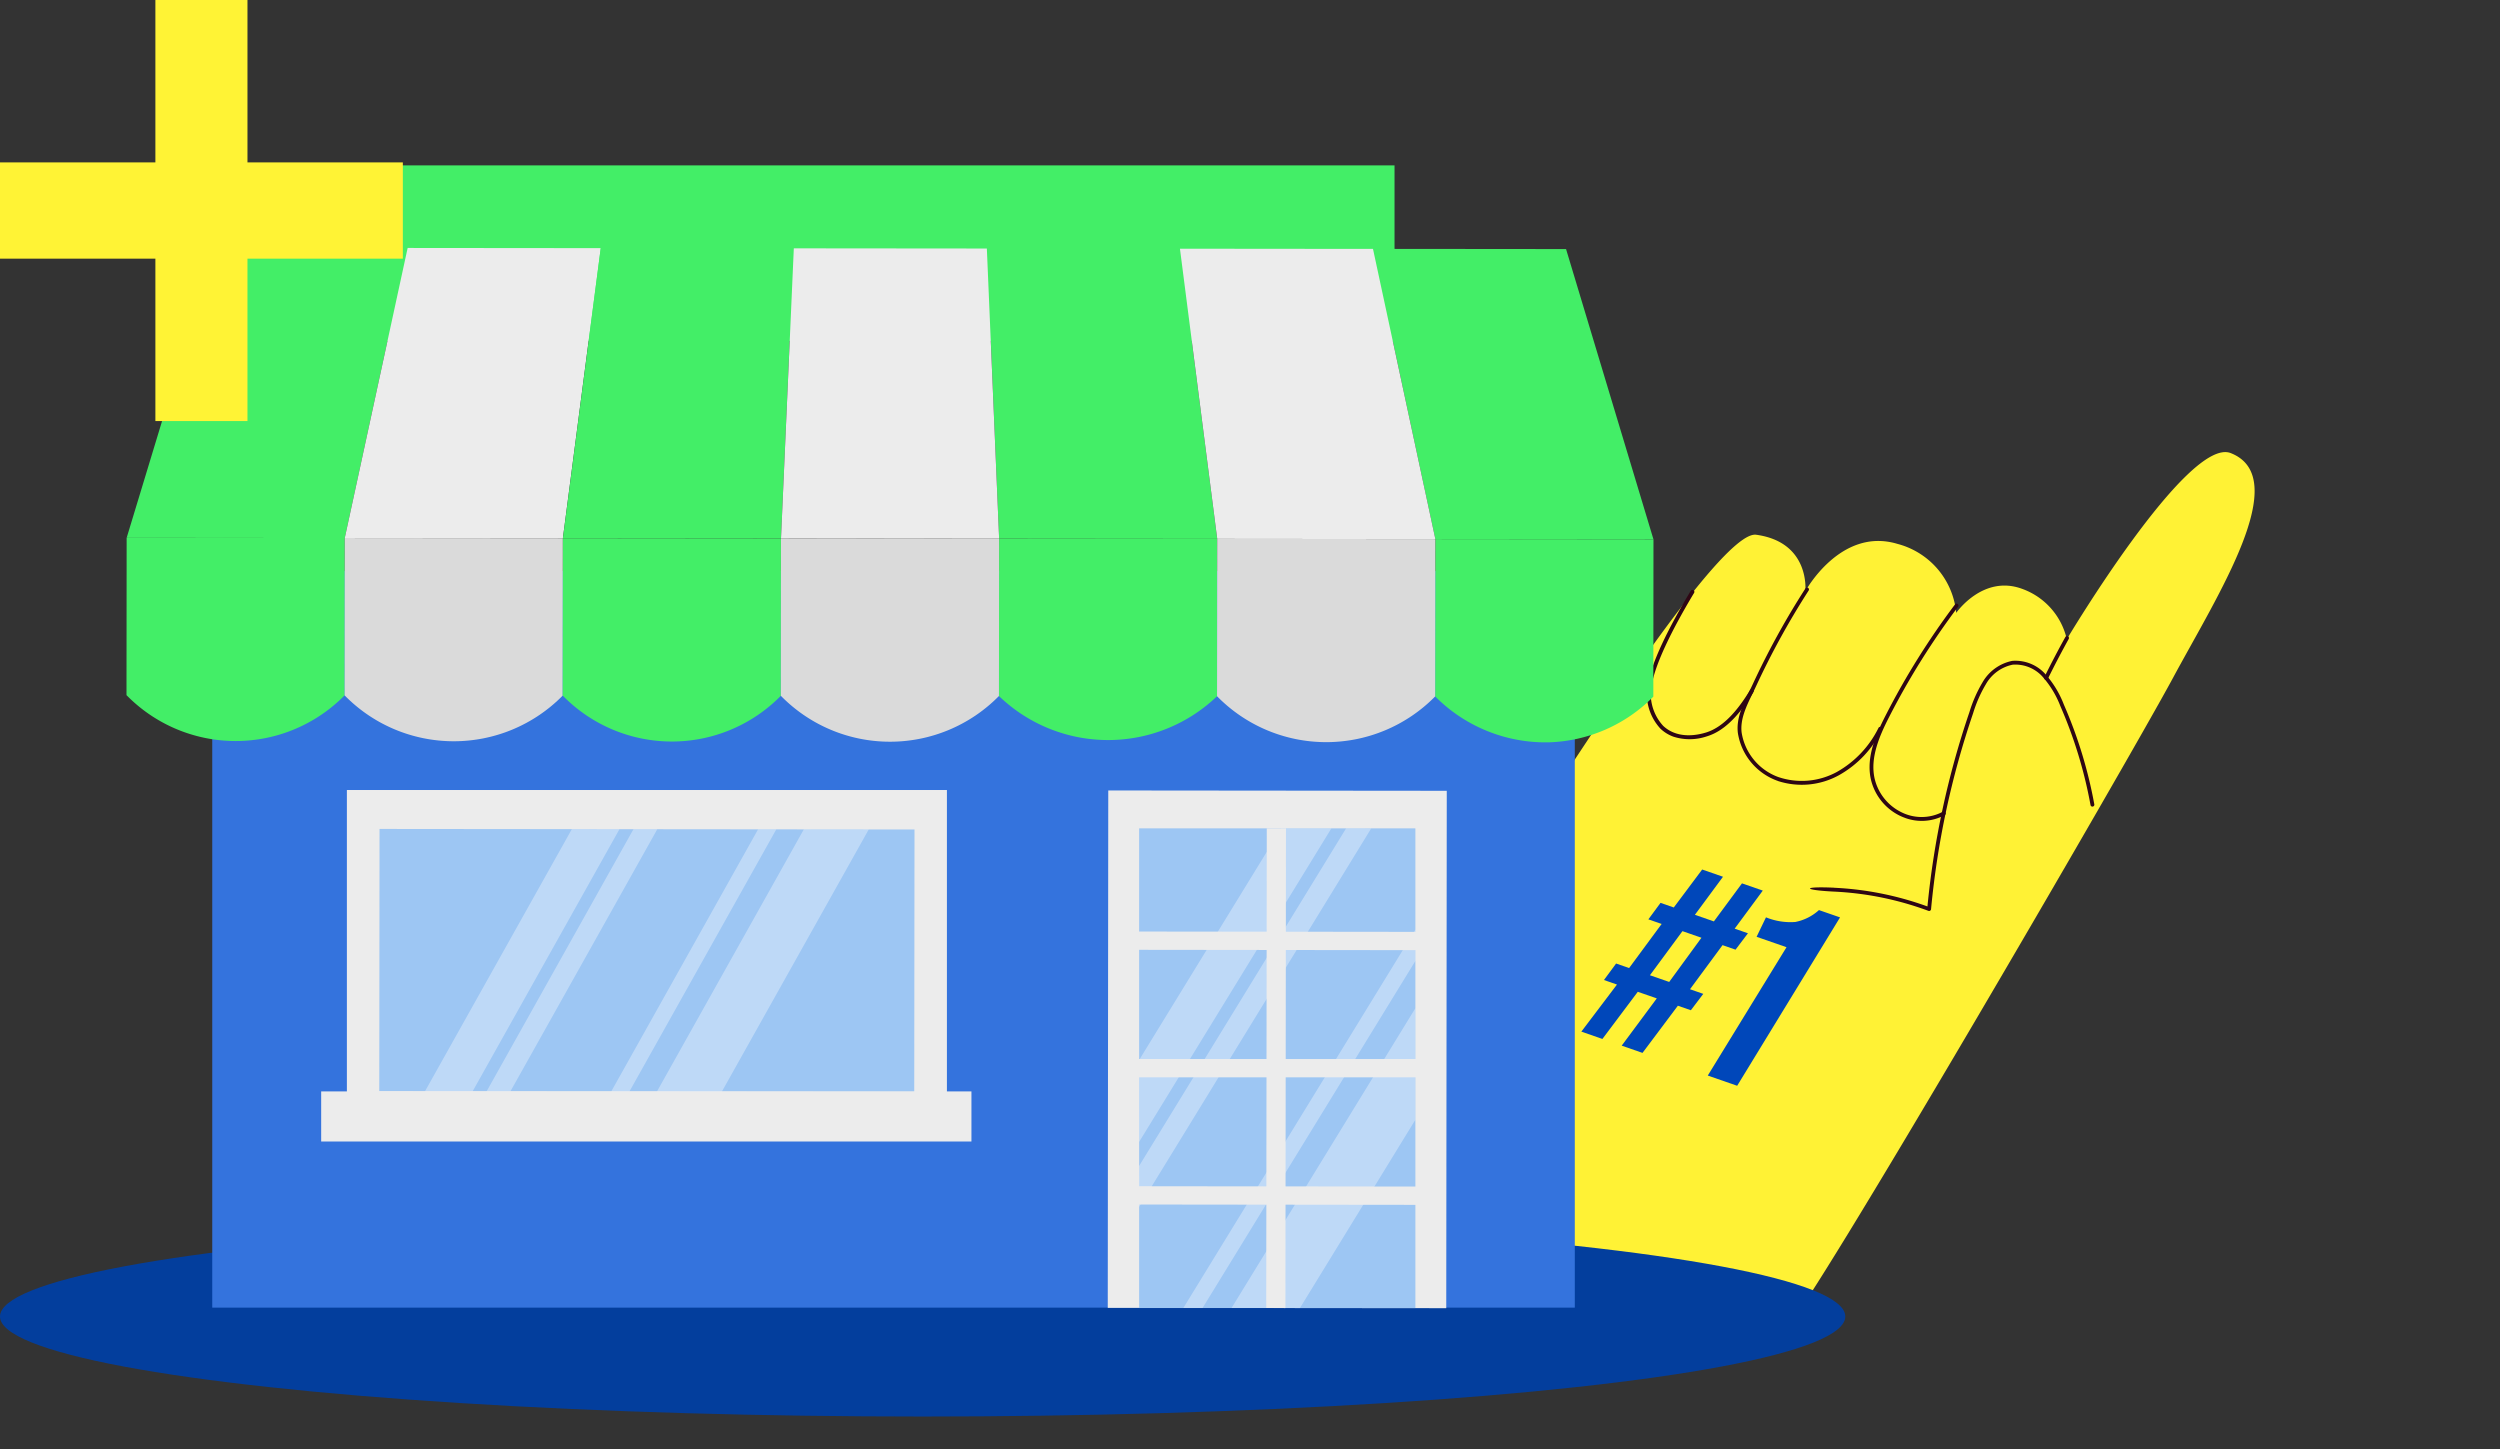 <svg xmlns="http://www.w3.org/2000/svg" xmlns:xlink="http://www.w3.org/1999/xlink" width="382.053" height="221.445" viewBox="0 0 382.053 221.445">
  <rect x="0" y="0" width="382.053" height="221.445" fill="#333333" stroke="none"/>
  <defs>
    <clipPath id="clip-path">
      <rect id="Rectangle_17355" data-name="Rectangle 17355" width="137.401" height="162.862" fill="none"/>
    </clipPath>
    <clipPath id="clip-path-2">
      <rect id="Rectangle_16481" data-name="Rectangle 16481" width="67.804" height="40.09" fill="none"/>
    </clipPath>
    <clipPath id="clip-path-3">
      <rect id="Rectangle_16482" data-name="Rectangle 16482" width="42.259" height="73.307" fill="none"/>
    </clipPath>
  </defs>
  <g id="ilustracao-fidelizacao" transform="translate(-1018 -3455.299)">
    <g id="Group_37711" data-name="Group 37711" transform="matrix(0.438, 0.899, -0.899, 0.438, 1339.82, 3481.854)">
      <g id="Group_37710" data-name="Group 37710" transform="translate(0)">
        <g id="Group_37709" data-name="Group 37709" clip-path="url(#clip-path)">
          <path id="Path_70811" data-name="Path 70811" d="M68.6,162.164S13.742,79.185,18.415,72.207s11.052-2.98,11.052-2.98-6.5-9.126-.356-15.8a12.08,12.08,0,0,1,13.428-3.478s-3.478-6.175,1.047-10.6a10.706,10.706,0,0,1,9.976-2.83S33.756,6.3,38.972,1.534c7.588-6.932,18.539,11.2,27.02,23s63.211,93.4,63.637,97.053-34.947,35.919-60,41.277" transform="translate(7.768 0)" fill="#fff235"/>
          <path id="Path_70812" data-name="Path 70812" d="M62.183,100.949,58.1,92.905l-1.493,1.486-1.453-2.773,1.493-1.484-3.881-7.422-1.521,1.516-1.451-2.773,1.521-1.514L48,73.5l2.388-2.375,3.347,6.408,2.178-2.168-3.347-6.406,2.387-2.375L58.3,72.995l1.523-1.514,1.421,2.8-1.491,1.484,3.88,7.421,1.523-1.514,1.421,2.8-1.491,1.484,4.114,8.015-2.387,2.374-4.145-7.983-2.178,2.168L64.6,98.548ZM59.03,87.756l2.208-2.2-3.912-7.389-2.178,2.168Z" transform="translate(20.562 28.526)" fill="#0047ba"/>
          <path id="Path_70813" data-name="Path 70813" d="M73.429,89.166,61.066,69.759l-3.431,3.415-2.047-2.593a9.879,9.879,0,0,0,2.6-3.715,7.508,7.508,0,0,0-.05-4.048l2.415-2.407L76.8,85.812Z" transform="translate(23.814 25.881)" fill="#0047ba"/>
          <path id="Path_70814" data-name="Path 70814" d="M39.59,72.16a5.666,5.666,0,0,1-2.007,1.286,7.872,7.872,0,0,1-7.571-1.728c-2.455-2.011-5.685-6.044-9.336-11.659a.3.3,0,0,1,.081-.41l.009-.006a.3.3,0,0,1,.413.089h0c3.618,5.562,6.8,9.547,9.213,11.521a7.279,7.279,0,0,0,6.978,1.631c1.977-.74,3.32-2.644,3.778-5.361.536-3.171-1.38-6.638-2.868-8.97a.3.3,0,0,1,.091-.414.3.3,0,0,1,.414.091c1.541,2.417,3.524,6.019,2.954,9.393A8.149,8.149,0,0,1,39.59,72.16" transform="translate(8.837 24.887)" fill="#2e0614"/>
          <path id="Path_70815" data-name="Path 70815" d="M50.439,65.33l-.131.13a9.282,9.282,0,0,1-9.14,2.181c-2.117-.727-3.534-2.538-4.905-4.289-.287-.367-.574-.733-.864-1.086a121.266,121.266,0,0,1-9.58-13.586.289.289,0,0,1,.087-.4l.007-.006a.3.3,0,0,1,.406.1,120.734,120.734,0,0,0,9.535,13.52c.294.359.583.723.873,1.1,1.32,1.684,2.681,3.427,4.632,4.1a8.678,8.678,0,0,0,8.54-2.05,11.18,11.18,0,0,0,3.234-8.426,15.644,15.644,0,0,0-3.261-8.636.29.29,0,0,1,.05-.407l.009-.006a.292.292,0,0,1,.411.057h0a16.011,16.011,0,0,1,3.38,8.968,11.772,11.772,0,0,1-3.282,8.746" transform="translate(11.041 20.348)" fill="#2e0614"/>
          <path id="Path_70816" data-name="Path 70816" d="M60.377,55.936a8.524,8.524,0,0,1-.713.628,8.257,8.257,0,0,1-7.019,1.491c-3.208-.816-5.576-3.487-7.656-6.248A116.079,116.079,0,0,1,34.36,34.815a.294.294,0,1,1,.523-.269A115.547,115.547,0,0,0,45.456,51.455c2.015,2.675,4.3,5.261,7.329,6.032A7.659,7.659,0,0,0,59.3,56.106a6.892,6.892,0,0,0,2.727-5.688.3.3,0,1,1,.59-.036v.026a7.4,7.4,0,0,1-2.235,5.528" transform="translate(14.706 14.732)" fill="#2e0614"/>
          <path id="Path_70817" data-name="Path 70817" d="M61.8,72.707a48.244,48.244,0,0,1,8.79-11.523A131.217,131.217,0,0,1,46.711,42.418,20.575,20.575,0,0,1,43.477,38.6a6.789,6.789,0,0,1-.951-5.5,6.153,6.153,0,0,1,4.034-3.667,15.185,15.185,0,0,1,5.431-.5A68.944,68.944,0,0,1,67.7,31.418a.295.295,0,1,1-.133.574l-.027-.007a68.481,68.481,0,0,0-15.578-2.471,14.73,14.73,0,0,0-5.221.476,5.585,5.585,0,0,0-3.661,3.3,6.132,6.132,0,0,0,.9,5.007A20.09,20.09,0,0,0,47.125,42,130.485,130.485,0,0,0,71.214,60.876a.3.3,0,0,1,.1.4.34.34,0,0,1-.049.061l-.021.021a47.908,47.908,0,0,0-8.926,11.626c-2.364,4.317-2.934,4.117-.526-.281" transform="translate(18.126 12.367)" fill="#2e0614"/>
          <path id="Path_70818" data-name="Path 70818" d="M47.217,31.332l-.026.024a.294.294,0,0,1-.413-.051h0c-1.394-1.794-2.775-3.667-4.1-5.559a.287.287,0,0,1,.059-.4l.013-.009a.293.293,0,0,1,.41.07h0c1.324,1.887,2.7,3.751,4.088,5.539a.294.294,0,0,1-.03.387" transform="translate(18.258 10.83)" fill="#2e0614"/>
        </g>
      </g>
    </g>
    <g id="Group_36061" data-name="Group 36061" transform="translate(15 -40.842)">
      <ellipse id="Ellipse_849" data-name="Ellipse 849" cx="141" cy="15.289" rx="141" ry="15.289" transform="translate(1003 3682.039)" fill="#033e9d"/>
      <g id="Group_36059" data-name="Group 36059" transform="translate(1022.331 3521.416)">
        <path id="Path_68981" data-name="Path 68981" d="M0,0H208.225V112.559H0Z" transform="translate(13.106 62)" fill="#3473dd"/>
        <rect id="Rectangle_16475" data-name="Rectangle 16475" width="154.108" height="26.823" transform="translate(39.674 0)" fill="#43ee67"/>
        <rect id="Rectangle_16476" data-name="Rectangle 16476" width="91.697" height="50.626" transform="translate(33.68 95.455)" fill="#ececec"/>
        <rect id="Rectangle_16477" data-name="Rectangle 16477" width="40.067" height="81.756" transform="matrix(0.001, -1, 1, 0.001, 38.629, 141.473)" fill="#9dc6f3"/>
        <rect id="Rectangle_16478" data-name="Rectangle 16478" width="79.068" height="51.73" transform="translate(149.957 174.592) rotate(-89.943)" fill="#ececec"/>
        <rect id="Rectangle_16479" data-name="Rectangle 16479" width="42.218" height="73.304" transform="translate(154.752 101.315)" fill="#9dc6f3"/>
        <rect id="Rectangle_16480" data-name="Rectangle 16480" width="99.375" height="7.657" transform="translate(29.751 141.515)" fill="#ececec"/>
        <g id="Group_35659" data-name="Group 35659" transform="translate(45.627 101.436)" opacity="0.34">
          <g id="Group_35658" data-name="Group 35658">
            <g id="Group_35657" data-name="Group 35657" clip-path="url(#clip-path-2)">
              <path id="Path_68773" data-name="Path 68773" d="M218.151,229.077l-22.433,40.046-7.275-.008,22.434-40.044Z" transform="translate(-188.444 -229.07)" fill="#fff"/>
              <path id="Path_68774" data-name="Path 68774" d="M230.7,229.09l-22.438,40.046-2.779,0,22.433-40.046Z" transform="translate(-177.024 -229.059)" fill="#fff"/>
              <path id="Path_68775" data-name="Path 68775" d="M242.026,229.1l-22.438,40.046-9.919-.01,22.438-40.046Z" transform="translate(-174.221 -229.057)" fill="#fff"/>
              <path id="Path_68776" data-name="Path 68776" d="M220.156,229.079l-22.438,40.046-3.637,0,22.434-40.046Z" transform="translate(-184.667 -229.067)" fill="#fff"/>
            </g>
          </g>
        </g>
        <g id="Group_35662" data-name="Group 35662" transform="translate(154.731 101.315)" opacity="0.34">
          <g id="Group_35661" data-name="Group 35661">
            <g id="Group_35660" data-name="Group 35660" clip-path="url(#clip-path-3)">
              <path id="Path_68777" data-name="Path 68777" d="M283.165,229.006,253.778,276.93l.012-12.529L275.5,229Z" transform="translate(-253.768 -228.998)" fill="#fff"/>
              <path id="Path_68778" data-name="Path 68778" d="M293.31,238.242l0,4.788L260.765,296.1l-2.933,0Z" transform="translate(-251.051 -222.804)" fill="#fff"/>
              <path id="Path_68779" data-name="Path 68779" d="M290.343,245.448l-.017,17.07-17.64,28.766-10.445-.01Z" transform="translate(-248.096 -217.975)" fill="#fff"/>
              <path id="Path_68780" data-name="Path 68780" d="M289.254,229.008l-35.483,57.857.007-6.261L285.42,229Z" transform="translate(-253.772 -228.994)" fill="#fff"/>
            </g>
          </g>
        </g>
        <path id="Path_68781" data-name="Path 68781" d="M204.081,175.9l-29.5-.028L161.138,220.2l33.332.033Z" transform="translate(-161.114 -163.283)" fill="#43ee67"/>
        <path id="Path_68782" data-name="Path 68782" d="M220.212,175.918l-29.506-.028-9.61,44.329,33.33.033Z" transform="translate(-147.74 -163.271)" fill="#ececec"/>
        <path id="Path_68783" data-name="Path 68783" d="M236.343,175.935l-29.5-.028-5.785,44.333,33.332.033Z" transform="translate(-134.367 -163.26)" fill="#43ee67"/>
        <path id="Path_68784" data-name="Path 68784" d="M269.355,175.97l-29.5-.028,1.869,44.341,33.332.033Z" transform="translate(-108.369 -163.237)" fill="#43ee67"/>
        <path id="Path_68785" data-name="Path 68785" d="M304.688,176l-29.5-.028,9.523,44.349,33.332.032Z" transform="translate(-84.693 -163.213)" fill="#43ee67"/>
        <path id="Path_68786" data-name="Path 68786" d="M252.474,175.952l-29.5-.028-1.957,44.338,33.332.033Z" transform="translate(-120.993 -163.248)" fill="#ececec"/>
        <path id="Path_68787" data-name="Path 68787" d="M287.021,175.987l-29.5-.028,5.7,44.344,33.332.033Z" transform="translate(-96.531 -163.225)" fill="#ececec"/>
        <g id="Group_35770" data-name="Group 35770" transform="translate(0 56.913)">
          <path id="Path_68788" data-name="Path 68788" d="M194.479,202.445l-33.332-.033-.023,24.044a23.344,23.344,0,0,0,33.332.033q.013-12.022.023-24.044" transform="translate(-161.124 -202.412)" fill="#43ee67"/>
          <path id="Path_68789" data-name="Path 68789" d="M214.437,202.465l-33.332-.033-.023,24.046a23.345,23.345,0,0,0,33.332.032q.013-12.022.023-24.044" transform="translate(-147.75 -202.399)" fill="#dadada"/>
          <path id="Path_68790" data-name="Path 68790" d="M234.4,202.485l-33.332-.033L201.04,226.5a23.335,23.335,0,0,0,33.332.032q.013-12.022.023-24.044" transform="translate(-134.376 -202.385)" fill="#43ee67"/>
          <path id="Path_68791" data-name="Path 68791" d="M274.311,202.524l-33.332-.033-.023,24.046a24.042,24.042,0,0,0,33.332.032q.01-12.022.023-24.044" transform="translate(-107.629 -202.359)" fill="#43ee67"/>
          <path id="Path_68792" data-name="Path 68792" d="M314.227,202.563,280.9,202.53l-.023,24.044a23.756,23.756,0,0,0,17.436,7.014,23.411,23.411,0,0,0,15.9-6.981q.013-12.022.023-24.044" transform="translate(-80.881 -202.333)" fill="#43ee67"/>
          <path id="Path_68793" data-name="Path 68793" d="M254.353,202.5l-33.332-.033L221,226.515a23.333,23.333,0,0,0,33.332.033q.01-12.022.023-24.044" transform="translate(-121.002 -202.372)" fill="#dadada"/>
          <path id="Path_68794" data-name="Path 68794" d="M294.269,202.544l-33.332-.033-.023,24.046a23.337,23.337,0,0,0,33.332.032q.013-12.022.023-24.044" transform="translate(-94.255 -202.346)" fill="#dadada"/>
          <rect id="Rectangle_16484" data-name="Rectangle 16484" width="73.304" height="2.933" transform="translate(174.176 117.704) rotate(-89.935)" fill="#ececec"/>
          <rect id="Rectangle_16485" data-name="Rectangle 16485" width="47.613" height="2.795" transform="translate(151.498 79.655)" fill="#ececec"/>
          <rect id="Rectangle_16486" data-name="Rectangle 16486" width="2.796" height="47.613" transform="translate(150.39 101.882) rotate(-89.931)" fill="#ececec"/>
          <rect id="Rectangle_16487" data-name="Rectangle 16487" width="2.795" height="47.613" transform="translate(151.514 62.961) rotate(-89.931)" fill="#ececec"/>
        </g>
      </g>
      <g id="Group_36060" data-name="Group 36060" transform="translate(1003 3496.14)">
        <rect id="Rectangle_16494" data-name="Rectangle 16494" width="61.563" height="14.711" transform="translate(0 24.819)" fill="#fff335"/>
        <rect id="Rectangle_16495" data-name="Rectangle 16495" width="14.072" height="64.348" transform="translate(23.747 0)" fill="#fff335"/>
      </g>
    </g>
  </g>
</svg>
